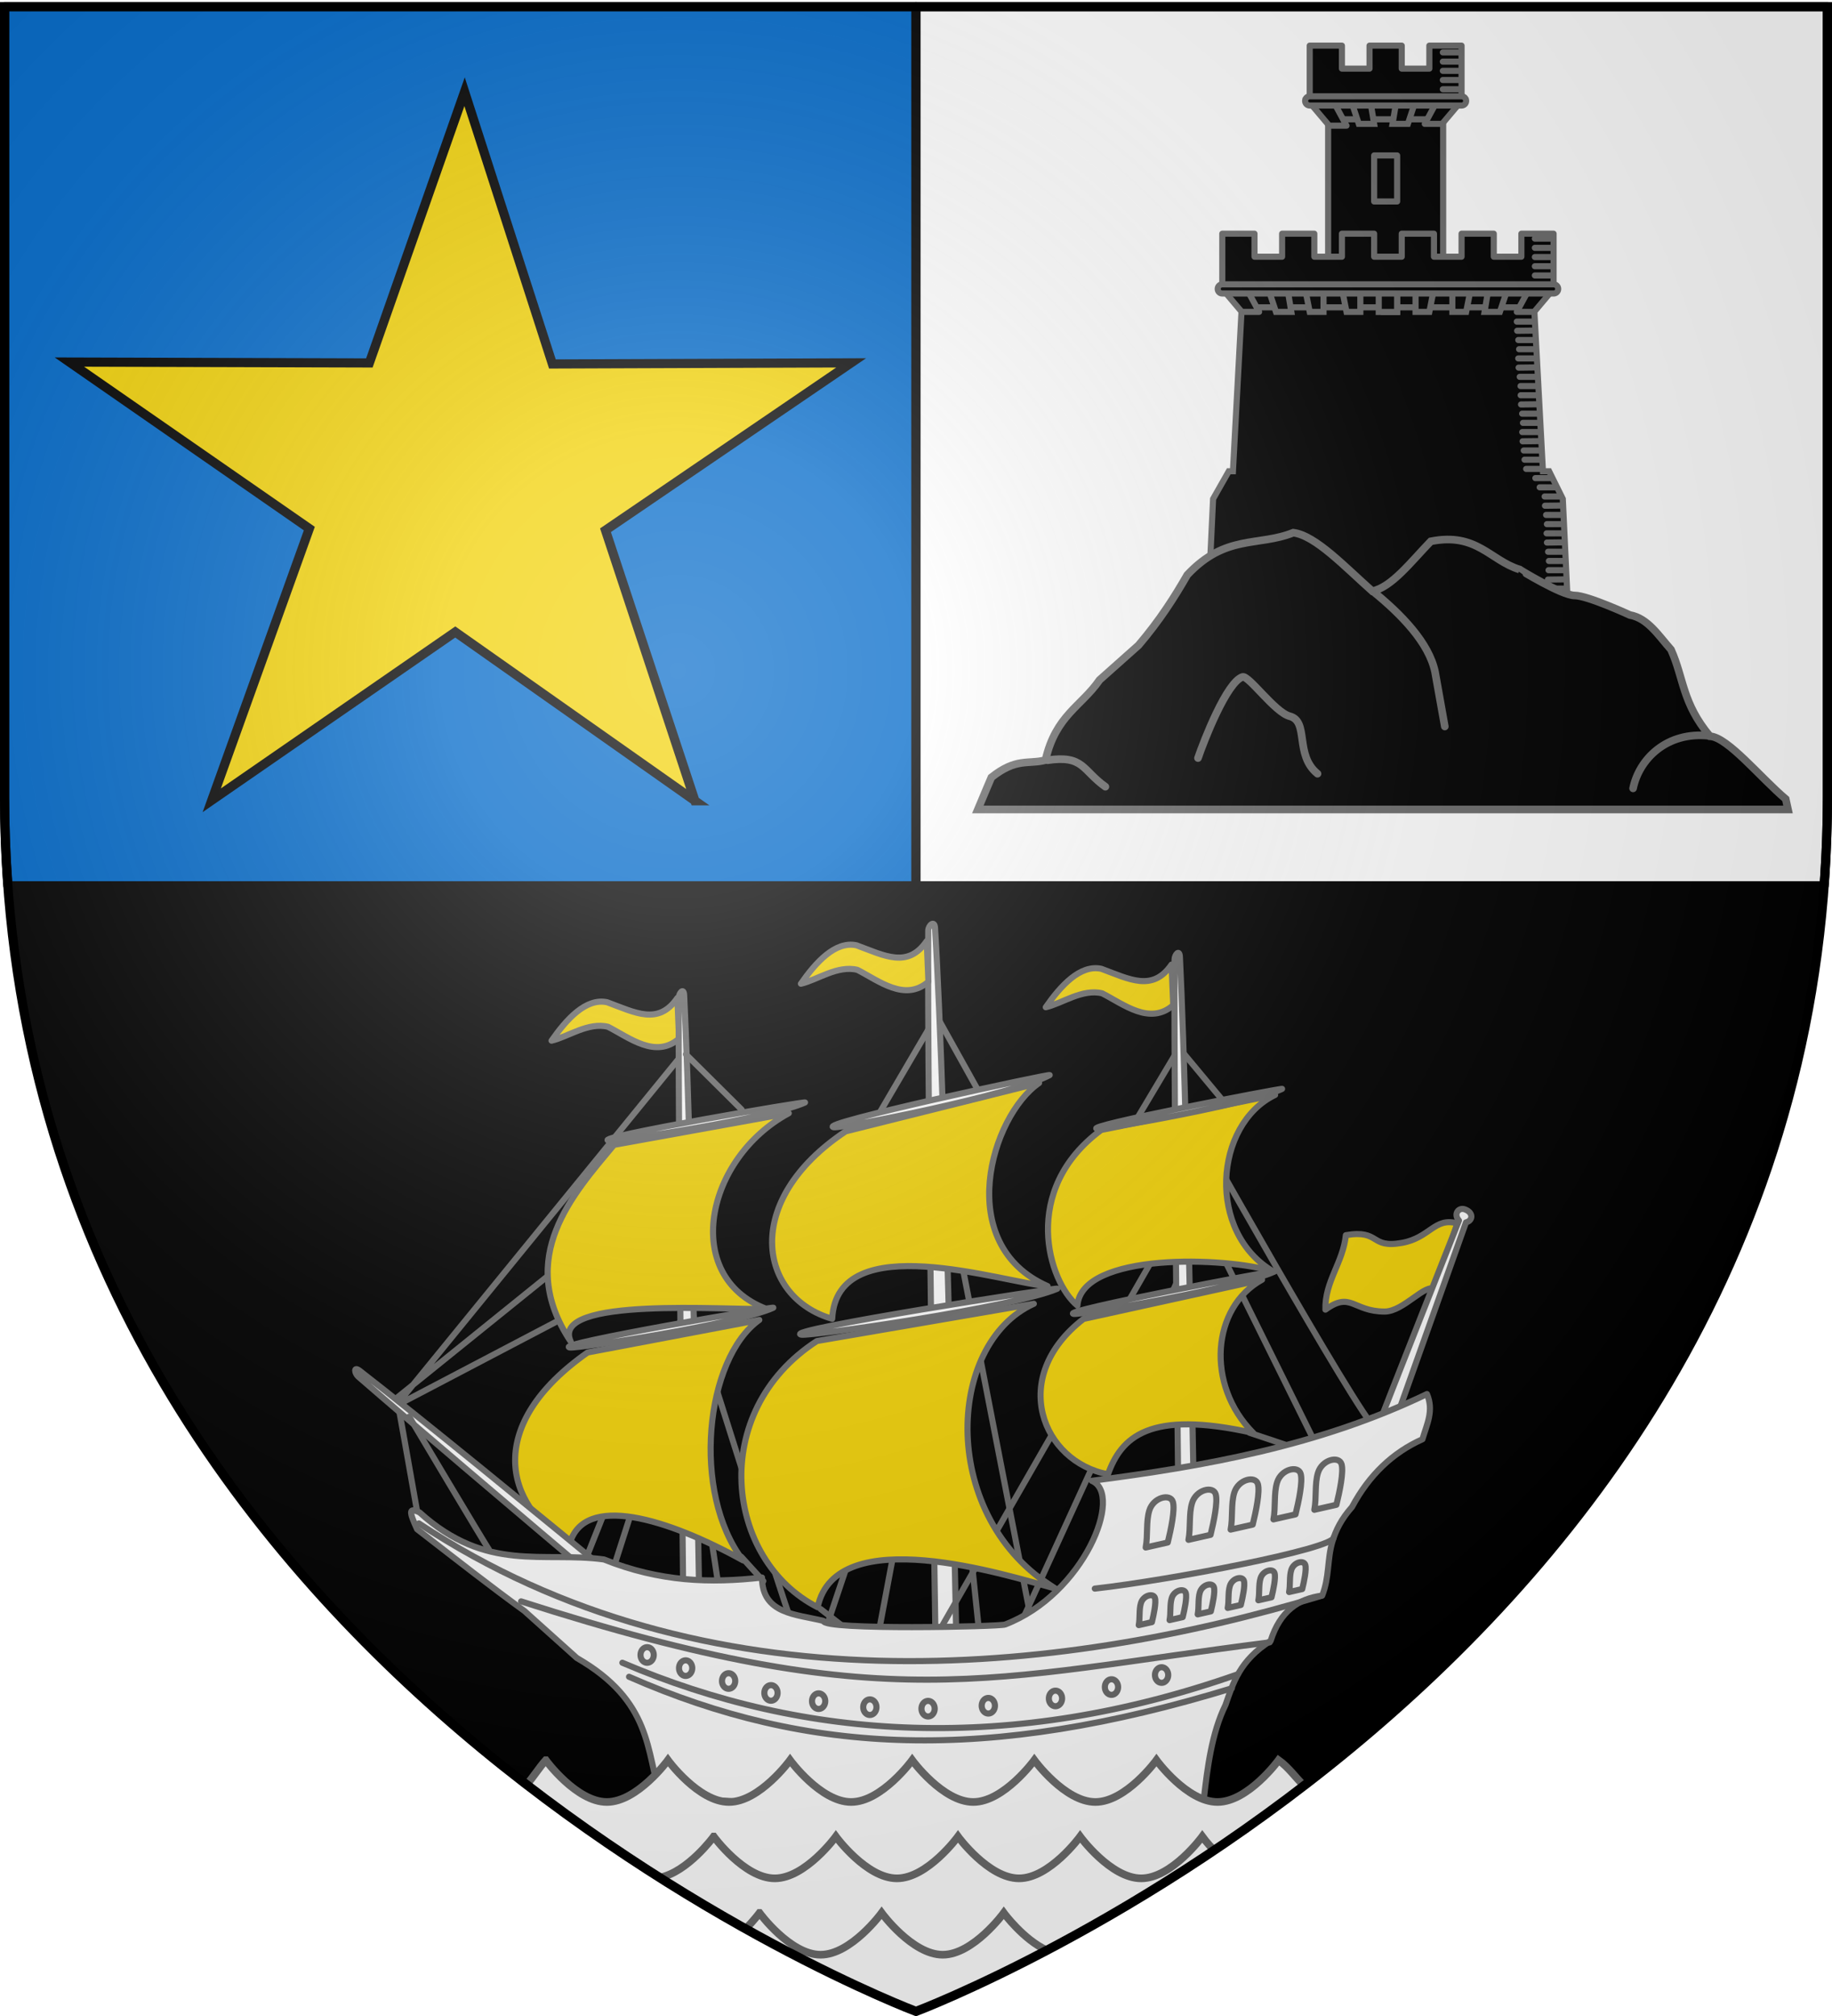 <svg xmlns="http://www.w3.org/2000/svg" xmlns:xlink="http://www.w3.org/1999/xlink" width="600" height="660" version="1.0"><defs><radialGradient xlink:href="#a" id="r" cx="221.445" cy="226.331" r="300" fx="221.445" fy="226.331" gradientTransform="matrix(1.353 0 0 1.349 -77.63 -85.747)" gradientUnits="userSpaceOnUse"/><linearGradient id="a"><stop offset="0" style="stop-color:#fff;stop-opacity:.314"/><stop offset=".19" style="stop-color:#fff;stop-opacity:.251"/><stop offset=".6" style="stop-color:#6b6b6b;stop-opacity:.125"/><stop offset="1" style="stop-color:#000;stop-opacity:.125"/></linearGradient></defs><g style="display:inline"><path d="M300 658.5s298.5-112.32 298.5-397.772V2.176H1.5v258.552C1.5 546.18 300 658.5 300 658.5z" style="fill:#000;fill-opacity:1;fill-rule:evenodd;stroke:none;stroke-width:1px;stroke-linecap:butt;stroke-linejoin:miter;stroke-opacity:1"/><path d="M1.5 2.188v258.53c0 9.977.39 19.726 1.094 29.282H300V2.187H1.5z" style="opacity:1;fill:#0169c9;fill-opacity:1;fill-rule:evenodd;stroke:#000;stroke-width:3;stroke-linecap:round;stroke-linejoin:round;stroke-miterlimit:4;stroke-dasharray:none;stroke-dashoffset:0;stroke-opacity:1"/><path d="M300 2.188V290h297.406a398.214 398.214 0 0 0 1.094-29.281V2.188H300z" style="opacity:1;fill:#fff;fill-opacity:1;fill-rule:evenodd;stroke:#000;stroke-width:3;stroke-linecap:round;stroke-linejoin:round;stroke-miterlimit:4;stroke-dasharray:none;stroke-dashoffset:0;stroke-opacity:1"/></g><path d="M227.597 262.158 149.104 206.9l-79.75 55.098 31.955-88.95-78.58-54.513 98.242.284 31.185-88.79 28.762 89.126 97.853-.362-80.466 54.8 29.292 88.565z" style="color:#000;fill:#f2d207;fill-opacity:1;fill-rule:nonzero;stroke:#000;stroke-width:3;stroke-linecap:butt;stroke-linejoin:miter;marker:none;marker-start:none;marker-mid:none;marker-end:none;stroke-miterlimit:4;stroke-dasharray:none;stroke-dashoffset:0;stroke-opacity:1;visibility:visible;display:inline;overflow:visible;enable-background:accumulate"/><g style="stroke:#6c6c6c;stroke-width:1.207;stroke-miterlimit:4;stroke-dasharray:none;stroke-opacity:1;display:inline" transform="matrix(1.657 0 0 1.657 -293.397 -554.155)"><path id="b" d="M310.948 531.616c-3.755 5.442-8.285 2.903-13.875.836-4.202-.91-8.065 3.4-10.99 7.59 3.255-.752 7.23-3.708 11.157-2.743 4.23 2.154 9.4 6.38 14.042 2.34l-.334-8.023z" style="fill:#f2d207;fill-rule:evenodd;stroke:#6c6c6c;stroke-width:1.207;stroke-linecap:round;stroke-linejoin:round;stroke-miterlimit:4;stroke-dasharray:none;stroke-opacity:1"/><path d="m351.028 554.104 10.354-17.677M361.635 534.154l8.586 15.405M401.536 555.872l8.586-14.394 8.632 10.384M339.286 652.362l7.857 6.072M259.643 633.79c-2.232-12.678-3.75-21.07-3.75-21.07M312.137 542.488l-56.82 69.7 57.325-30.052M254.811 611.178l57.579-46.467" style="fill:none;fill-rule:evenodd;stroke:#6c6c6c;stroke-width:1.207;stroke-linecap:round;stroke-linejoin:round;stroke-miterlimit:4;stroke-dasharray:none;stroke-opacity:1"/><path d="M449.013 616.734c-3.283-2.273-38.133-64.397-38.133-64.397M436.891 619.26 410.88 566.73M292.44 643.503l20.707-52.023M297.995 645.27l14.9-46.466M319.46 650.574c0-1.01-7.828-50.76-7.828-50.76M333.35 654.362c-1.01-2.02-19.445-60.61-19.445-60.61M340.421 655.877l22.224-66.165M350.523 658.15l12.627-67.175M378.05 656.887l32.577-71.215" style="fill:none;fill-rule:evenodd;stroke:#6c6c6c;stroke-width:1.207;stroke-linecap:round;stroke-linejoin:round;stroke-miterlimit:4;stroke-dasharray:none;stroke-opacity:1"/><path d="M312.364 671.694s-1.304-104.989-1.132-140.108c.004-.899.975-2.168 1.058-.504 1.725 34.601 3.329 139.897 3.329 139.897l-3.255.715z" style="fill:#fff;fill-rule:evenodd;stroke:#6c6c6c;stroke-width:1.207;stroke-linecap:round;stroke-linejoin:round;stroke-miterlimit:4;stroke-dasharray:none;stroke-opacity:1"/><path d="m293.214 601.648 33.929-6.429c-10.714 7.62-13.453 34.167-3.214 47.5-14.944-8.248-31.486-13.36-34.286-3.214-13.117-7.866-16.755-23.604 3.571-37.857z" style="fill:#f2d207;fill-rule:evenodd;stroke:#6c6c6c;stroke-width:1.207;stroke-linecap:round;stroke-linejoin:round;stroke-miterlimit:4;stroke-dasharray:none;stroke-opacity:1"/><path d="m362.14 558.145 19.698 101.268M370.726 658.15l-8.334-79.55" style="fill:none;fill-rule:evenodd;stroke:#6c6c6c;stroke-width:1.207;stroke-linecap:round;stroke-linejoin:round;stroke-miterlimit:4;stroke-dasharray:none;stroke-opacity:1"/><path d="M361.964 658.255s-1.645-104.908-1.428-140c.005-.898 1.23-2.167 1.335-.503 2.176 34.574 4.2 139.789 4.2 139.789l-4.107.714z" style="fill:#fff;fill-rule:evenodd;stroke:#6c6c6c;stroke-width:1.207;stroke-linecap:round;stroke-linejoin:round;stroke-miterlimit:4;stroke-dasharray:none;stroke-opacity:1"/><path d="m362.14 657.645 47.73-83.085" style="fill:none;fill-rule:evenodd;stroke:#6c6c6c;stroke-width:1.207;stroke-linecap:round;stroke-linejoin:round;stroke-miterlimit:4;stroke-dasharray:none;stroke-opacity:1"/><path d="m338.541 599.385 42.864-7.36c-17.567 7.928-18.754 42.4 4.252 56.273-9.774-2.693-43.398-13.378-46.98 3.687-18.235-9.294-21.843-38.552-.136-52.6zM298.427 560.628l34.544-6.25c-16.455 8.87-21.342 32.173-4.463 38.646-7.563.336-42.88-2.539-38.638 6.463-11.087-16.616.551-29.221 8.557-38.86z" style="fill:#f2d207;fill-rule:evenodd;stroke:#6c6c6c;stroke-width:1.207;stroke-linecap:round;stroke-linejoin:round;stroke-miterlimit:4;stroke-dasharray:none;stroke-opacity:1"/><path d="m344.212 557.964 38.228-9.556c-9.502 6.537-17.048 31.896 1.675 40.122-8.594-.581-41.679-11.826-42.564 6.463-14.524-4.192-18.024-23.273 2.66-37.029z" style="fill:#f2d207;fill-rule:evenodd;stroke:#6c6c6c;stroke-width:1.207;stroke-linecap:round;stroke-linejoin:round;stroke-miterlimit:4;stroke-dasharray:none;stroke-opacity:1"/><path d="M410.349 664.118s-1.304-104.989-1.132-140.108c.004-.899.974-2.169 1.057-.504 1.725 34.601 3.33 139.897 3.33 139.897l-3.255.715z" style="fill:#fff;fill-rule:evenodd;stroke:#6c6c6c;stroke-width:1.207;stroke-linecap:round;stroke-linejoin:round;stroke-miterlimit:4;stroke-dasharray:none;stroke-opacity:1"/><path d="m424.042 617.509 8.1 2.71" style="fill:none;fill-rule:evenodd;stroke:#6c6c6c;stroke-width:1.207;stroke-linecap:round;stroke-linejoin:round;stroke-miterlimit:4;stroke-dasharray:none;stroke-opacity:1"/><path d="m391.228 595.02 35.292-7.753c-9.935 5.44-11.227 20.775-1.734 30.293-20.675-4.667-26.131.908-28.727 8.15-12.904-2.398-19.816-19.132-4.831-30.69zM394.738 557.682l34.356-6.918c-12.062 5.792-13.607 27.216-.294 34.915-9.376-2.983-37.988-3.87-38.78 6.708-5.696-4.659-11.385-22.827 4.718-34.705z" style="fill:#f2d207;fill-rule:evenodd;stroke:#6c6c6c;stroke-width:1.207;stroke-linecap:round;stroke-linejoin:round;stroke-miterlimit:4;stroke-dasharray:none;stroke-opacity:1"/><path d="M297.362 559.784c-3.66-.548 39.643-7.905 38.81-7.524-6.694 3.058-37.311 7.748-38.81 7.524zM341.884 557.151c-4.064-.55 43.553-10.787 42.644-10.3-7.294 3.91-40.98 10.526-42.644 10.3zM393.947 557.454c-3.493-.376 37.297-8.24 36.52-7.876-6.229 2.926-35.09 8.03-36.52 7.876zM389.34 594.036c-3.675-.408 40.502-8.808 39.686-8.412-6.554 3.172-38.18 8.579-39.685 8.412zM335.459 598.132c-4.537-.792 51.628-9.532 50.578-9.078-8.434 3.643-48.72 9.402-50.578 9.078zM289.707 600.66c-3.79-.57 41.061-8.245 40.198-7.848-6.933 3.19-38.645 8.082-40.197 7.848zM297.55 648.692c-19.457-16.43-38.973-32.984-49.686-42.287-.678-.59-1.009-2.153.308-1.13 11.96 9.288 34.145 27.402 55.333 44.85l-5.954-1.433z" style="fill:#fff;fill-rule:evenodd;stroke:#6c6c6c;stroke-width:1.207;stroke-linecap:round;stroke-linejoin:round;stroke-miterlimit:4;stroke-dasharray:none;stroke-opacity:1"/><path d="m383.214 646.648 5.715 3.928" style="fill:none;fill-rule:evenodd;stroke:#6c6c6c;stroke-width:1.207;stroke-linecap:round;stroke-linejoin:round;stroke-miterlimit:4;stroke-dasharray:none;stroke-opacity:1"/><path d="M465.112 576.138c-4.536-1.246-5.372 2.837-10.922 3.852-6.433 1.175-4.25-2.68-11.112-1.516-.565 5.46-4.18 9.132-4.04 14.71 5.07-3.667 5.415.36 11.68.38 3.823.01 8.132-5.784 9.975-4.357l4.42-13.069z" style="fill:#f2d207;fill-rule:evenodd;stroke:#6c6c6c;stroke-width:1.207;stroke-linecap:round;stroke-linejoin:round;stroke-miterlimit:4;stroke-dasharray:none;stroke-opacity:1"/><path d="M449.707 615.534c.505-1.515 15.72-39.964 15.72-39.964-1.135-1.25-.083-2.63 1.137-2.21 1.756.606 1.674 2.228.253 2.589l-13.764 38.638-3.346.947z" style="fill:#fff;fill-rule:evenodd;stroke:#6c6c6c;stroke-width:1.207;stroke-linecap:round;stroke-linejoin:round;stroke-miterlimit:4;stroke-dasharray:none;stroke-opacity:1"/><path d="M260 633.255c13.253 11.975 24.468 7.645 36.429 9.286 11.07 4.44 21.094 4.727 31.25 3.571.01 7.23 6.702 7.223 12.142 8.572 0 1.9 34.798 1.134 35.893.714 15.613-5.984 23.498-25.786 17.143-28.393 22.223-2.869 44.896-6.876 66.25-17.143 1.421 3.32-.073 6.057-.893 8.929-5.807 2.602-10.502 6.982-13.928 13.393-2.099 2.352-3.202 4.593-3.857 6.785-1.08 3.616-.567 7.003-2.036 10.715-4.69.599-8.342 3.1-10.179 8.928-6.145 3.91-7.404 8.307-8.928 12.679-2.76 5.595-3.597 12.688-4.247 18.283-35.347 14.12-70.927-.244-107.36.288-2.882-9.482-1.693-19.266-16.608-27.857l-10.357-9.286c-6.974-5.069-12.71-9.582-21.21-16.154-1.566-3.429-1.738-4.393.496-3.31z" style="fill:#fff;fill-rule:evenodd;stroke:#6c6c6c;stroke-width:1.207;stroke-linecap:round;stroke-linejoin:round;stroke-miterlimit:4;stroke-dasharray:none;stroke-opacity:1"/><path d="m312.642 542.74 11.013 10.933M323.571 642.005l4.37 4.809M273.66 640.487c-.356-.357-15.714-26.16-15.714-26.16" style="fill:none;fill-rule:evenodd;stroke:#6c6c6c;stroke-width:1.207;stroke-linecap:round;stroke-linejoin:round;stroke-miterlimit:4;stroke-dasharray:none;stroke-opacity:1"/><use xlink:href="#b" width="744.094" height="1052.362" style="stroke:#6c6c6c;stroke-width:1.207;stroke-linecap:round;stroke-linejoin:round;stroke-miterlimit:4;stroke-dasharray:none;stroke-opacity:1" transform="translate(49.286 -11.25)"/><use xlink:href="#b" width="744.094" height="1052.362" style="stroke:#6c6c6c;stroke-width:1.207;stroke-linecap:round;stroke-linejoin:round;stroke-miterlimit:4;stroke-dasharray:none;stroke-opacity:1" transform="translate(97.679 -6.607)"/><path d="M259.862 635.422c56.706 37.483 126.102 30.075 178.377 14.309" style="fill:none;fill-rule:evenodd;stroke:#6c6c6c;stroke-width:1.207;stroke-linecap:round;stroke-linejoin:round;stroke-miterlimit:4;stroke-dasharray:none;stroke-opacity:1"/><path d="M393.454 648.301c14.9-1.665 47.225-7.88 47.225-10.101M280.065 650.827c72.766 23.373 91.94 15.178 147.964 8.092" style="fill:none;fill-rule:evenodd;stroke:#6c6c6c;stroke-width:1.207;stroke-linecap:round;stroke-linejoin:round;stroke-miterlimit:4;stroke-dasharray:none;stroke-opacity:1"/><path d="M300.078 662.948c36.278 15.513 76.988 17.981 121.66 2.273" style="fill:none;fill-rule:evenodd;stroke:#6c6c6c;stroke-width:1.207;stroke-linecap:round;stroke-linejoin:round;stroke-miterlimit:4;stroke-dasharray:none;stroke-opacity:1"/><path id="c" d="M436.846 632.73c.465-2.417.041-5.068.715-7.293.805-2.658 4.155-3.415 4.664-1.73.456 1.509-.396 5.523-1.015 8.034l-4.364.989z" style="fill:none;fill-rule:evenodd;stroke:#6c6c6c;stroke-width:1.207;stroke-linecap:round;stroke-linejoin:round;stroke-miterlimit:4;stroke-dasharray:none;stroke-opacity:1"/><use xlink:href="#c" width="744.094" height="1052.362" style="stroke:#6c6c6c;stroke-width:1.207;stroke-linecap:round;stroke-linejoin:round;stroke-miterlimit:4;stroke-dasharray:none;stroke-opacity:1" transform="translate(-8.081 1.894)"/><use xlink:href="#c" width="744.094" height="1052.362" style="stroke:#6c6c6c;stroke-width:1.207;stroke-linecap:round;stroke-linejoin:round;stroke-miterlimit:4;stroke-dasharray:none;stroke-opacity:1" transform="translate(-16.541 3.914)"/><use xlink:href="#c" width="744.094" height="1052.362" style="stroke:#6c6c6c;stroke-width:1.207;stroke-linecap:round;stroke-linejoin:round;stroke-miterlimit:4;stroke-dasharray:none;stroke-opacity:1" transform="translate(-24.875 5.935)"/><use xlink:href="#c" width="744.094" height="1052.362" style="stroke:#6c6c6c;stroke-width:1.207;stroke-linecap:round;stroke-linejoin:round;stroke-miterlimit:4;stroke-dasharray:none;stroke-opacity:1" transform="translate(-33.335 7.45)"/><path id="d" d="M431.857 648.98c.277-1.439.025-3.017.426-4.341.479-1.582 2.473-2.033 2.776-1.03.271.898-.236 3.287-.604 4.782l-2.598.589z" style="fill:none;fill-rule:evenodd;stroke:#6c6c6c;stroke-width:1.207;stroke-linecap:round;stroke-linejoin:round;stroke-miterlimit:4;stroke-dasharray:none;stroke-opacity:1"/><use xlink:href="#d" width="744.094" height="1052.362" style="stroke:#6c6c6c;stroke-width:1.207;stroke-linecap:round;stroke-linejoin:round;stroke-miterlimit:4;stroke-dasharray:none;stroke-opacity:1" transform="translate(-6.072 1.63)"/><use xlink:href="#d" width="744.094" height="1052.362" style="stroke:#6c6c6c;stroke-width:1.207;stroke-linecap:round;stroke-linejoin:round;stroke-miterlimit:4;stroke-dasharray:none;stroke-opacity:1" transform="translate(-12.133 3.145)"/><use xlink:href="#d" width="744.094" height="1052.362" style="stroke:#6c6c6c;stroke-width:1.207;stroke-linecap:round;stroke-linejoin:round;stroke-miterlimit:4;stroke-dasharray:none;stroke-opacity:1" transform="translate(-18.062 4.408)"/><use xlink:href="#d" width="744.094" height="1052.362" style="stroke:#6c6c6c;stroke-width:1.207;stroke-linecap:round;stroke-linejoin:round;stroke-miterlimit:4;stroke-dasharray:none;stroke-opacity:1" transform="translate(-23.624 5.544)"/><use xlink:href="#d" width="744.094" height="1052.362" style="stroke:#6c6c6c;stroke-width:1.207;stroke-linecap:round;stroke-linejoin:round;stroke-miterlimit:4;stroke-dasharray:none;stroke-opacity:1" transform="translate(-29.714 6.537)"/><path id="e" d="M307.867 661.81a1.307 1.54 0 1 1-2.615 0 1.307 1.54 0 1 1 2.615 0z" style="opacity:1;fill:#fff;fill-opacity:1;fill-rule:evenodd;stroke:#6c6c6c;stroke-width:1.207;stroke-linecap:round;stroke-linejoin:round;stroke-miterlimit:4;stroke-dasharray:none;stroke-dashoffset:0;stroke-opacity:1" transform="translate(-1.585 -.396)"/><use xlink:href="#e" width="744.094" height="1052.362" style="stroke:#6c6c6c;stroke-width:1.207;stroke-miterlimit:4;stroke-dasharray:none;stroke-opacity:1" transform="translate(7.609 2.599)"/><use xlink:href="#e" width="744.094" height="1052.362" style="stroke:#6c6c6c;stroke-width:1.207;stroke-miterlimit:4;stroke-dasharray:none;stroke-opacity:1" transform="translate(16.104 5.142)"/><use xlink:href="#e" width="744.094" height="1052.362" style="stroke:#6c6c6c;stroke-width:1.207;stroke-miterlimit:4;stroke-dasharray:none;stroke-opacity:1" transform="translate(24.476 7.5)"/><use xlink:href="#e" width="744.094" height="1052.362" style="stroke:#6c6c6c;stroke-width:1.207;stroke-miterlimit:4;stroke-dasharray:none;stroke-opacity:1" transform="translate(33.897 9.126)"/><use xlink:href="#e" width="744.094" height="1052.362" style="stroke:#6c6c6c;stroke-width:1.207;stroke-miterlimit:4;stroke-dasharray:none;stroke-opacity:1" transform="translate(44.02 10.317)"/><use xlink:href="#e" width="744.094" height="1052.362" style="stroke:#6c6c6c;stroke-width:1.207;stroke-miterlimit:4;stroke-dasharray:none;stroke-opacity:1" transform="translate(55.529 10.613)"/><use xlink:href="#e" width="744.094" height="1052.362" style="stroke:#6c6c6c;stroke-width:1.207;stroke-miterlimit:4;stroke-dasharray:none;stroke-opacity:1" transform="translate(67.436 10.03)"/><use xlink:href="#e" width="744.094" height="1052.362" style="stroke:#6c6c6c;stroke-width:1.207;stroke-miterlimit:4;stroke-dasharray:none;stroke-opacity:1" transform="translate(80.709 8.59)"/><use xlink:href="#e" width="744.094" height="1052.362" style="stroke:#6c6c6c;stroke-width:1.207;stroke-miterlimit:4;stroke-dasharray:none;stroke-opacity:1" transform="translate(91.779 6.339)"/><use xlink:href="#e" width="744.094" height="1052.362" style="stroke:#6c6c6c;stroke-width:1.207;stroke-miterlimit:4;stroke-dasharray:none;stroke-opacity:1" transform="translate(101.683 3.962)"/><path d="M301.398 665.722c35.624 15.643 70.966 16.997 119.152 2.272" style="fill:none;fill-rule:evenodd;stroke:#6c6c6c;stroke-width:1.207;stroke-linecap:round;stroke-linejoin:round;stroke-miterlimit:4;stroke-dasharray:none;stroke-opacity:1"/></g><path d="M178.75 576.25c-2.258 2.522-4.024 5.477-6.281 8C239.196 635.606 300 658.5 300 658.5s60.517-22.8 127.063-73.906c-2.839-2.734-4.954-5.957-8.313-8.344 0 0-10 13.688-20 13.688s-20-13.688-20-13.688-10 13.688-20 13.688-20-13.688-20-13.688-10 13.688-20 13.688-20-13.688-20-13.688-10 13.688-20 13.688-20-13.688-20-13.688-10 13.688-20 13.688-20-13.688-20-13.688-10 13.688-20 13.688-20-13.688-20-13.688z" style="fill:#fff;fill-rule:evenodd;stroke:#6c6c6c;stroke-width:2.5;stroke-linecap:butt;stroke-linejoin:miter;stroke-miterlimit:4;stroke-dasharray:none;stroke-opacity:1"/><path d="M233.75 601.25s-8.514 11.64-17.688 13.438C263.517 644.74 300 658.5 300 658.5s43.688-16.448 97.625-52.719c-2.39-2.491-3.875-4.531-3.875-4.531s-10 13.688-20 13.688-20-13.688-20-13.688-10 13.688-20 13.688-20-13.688-20-13.688-10 13.688-20 13.688-20-13.688-20-13.688-10 13.688-20 13.688-20-13.688-20-13.688z" style="fill:#fff;fill-rule:evenodd;stroke:#6c6c6c;stroke-width:2.5;stroke-linecap:butt;stroke-linejoin:miter;stroke-miterlimit:4;stroke-dasharray:none;stroke-opacity:1"/><path d="M248.75 626.25s-1.777 2.42-4.563 5.219C277.18 649.906 300 658.5 300 658.5s17.01-6.393 42.875-20c-7.7-3.49-14.125-12.25-14.125-12.25s-10 13.688-20 13.688-20-13.688-20-13.688-10 13.688-20 13.688-20-13.688-20-13.688z" style="fill:#fff;fill-rule:evenodd;stroke:#6c6c6c;stroke-width:2.5;stroke-linecap:butt;stroke-linejoin:miter;stroke-miterlimit:4;stroke-dasharray:none;stroke-opacity:1"/><g style="fill:#000;fill-opacity:1;stroke:#6c6c6c;stroke-width:1.327;stroke-miterlimit:4;stroke-dasharray:none;stroke-opacity:1" transform="matrix(1.507 0 0 1.507 -115.08 -661.567)"><path d="m346.406 502.375-2.094 39h-.906l-3.406 6-1 21h78l-1-21-2.969-6h-1.344l-2.093-39h-63.188z" style="fill:#000;fill-opacity:1;fill-rule:evenodd;stroke:#6c6c6c;stroke-width:1.327;stroke-linecap:butt;stroke-linejoin:miter;stroke-miterlimit:4;stroke-dasharray:none;stroke-opacity:1"/><use xlink:href="#use3391" width="1" height="1" x="-21" y="-17" style="fill:#000;fill-opacity:1;stroke:#6c6c6c;stroke-width:1.327;stroke-miterlimit:4;stroke-dasharray:none;stroke-opacity:1"/><g style="fill:#000;fill-opacity:1;stroke:#6c6c6c;stroke-width:1.327;stroke-miterlimit:4;stroke-dasharray:none;stroke-opacity:1"><g style="fill:#000;fill-opacity:1;stroke:#6c6c6c;stroke-width:1.327;stroke-miterlimit:4;stroke-dasharray:none;stroke-opacity:1" transform="translate(0 2.546)"><path d="M365 462.293h25v34.656h-25z" style="opacity:1;fill:#000;fill-opacity:1;fill-rule:evenodd;stroke:#6c6c6c;stroke-width:1.327;stroke-linecap:round;stroke-linejoin:round;stroke-miterlimit:4;stroke-dasharray:none;stroke-dashoffset:0;stroke-opacity:1"/><path d="m361 458.362 4 4h25l4-4h-33z" style="fill:#000;fill-opacity:1;fill-rule:evenodd;stroke:#6c6c6c;stroke-width:1.327;stroke-linecap:butt;stroke-linejoin:miter;stroke-miterlimit:4;stroke-dasharray:none;stroke-opacity:1"/><path d="M361 446.362v12h33v-12h-7v5h-6v-5h-7v5h-6v-5h-7z" style="opacity:1;fill:#000;fill-opacity:1;fill-rule:evenodd;stroke:#6c6c6c;stroke-width:1.327;stroke-linecap:round;stroke-linejoin:round;stroke-miterlimit:4;stroke-dasharray:none;stroke-dashoffset:0;stroke-opacity:1"/><use xlink:href="#f" width="1" height="1" x="-20" y="-43" style="fill:#000;fill-opacity:1;stroke:#6c6c6c;stroke-width:1.327;stroke-miterlimit:4;stroke-dasharray:none;stroke-opacity:1"/><use xlink:href="#g" width="1" height="1" x="-20" y="-43" style="fill:#000;fill-opacity:1;stroke:#6c6c6c;stroke-width:1.327;stroke-miterlimit:4;stroke-dasharray:none;stroke-opacity:1"/><use xlink:href="#h" width="1" height="1" x="-20" y="-43" style="fill:#000;fill-opacity:1;stroke:#6c6c6c;stroke-width:1.327;stroke-miterlimit:4;stroke-dasharray:none;stroke-opacity:1"/><use xlink:href="#i" width="1" height="1" x="-20" y="-43" style="fill:#000;fill-opacity:1;stroke:#6c6c6c;stroke-width:1.327;stroke-miterlimit:4;stroke-dasharray:none;stroke-opacity:1"/><use xlink:href="#j" width="1" height="1" x="-20" y="-43" style="fill:#000;fill-opacity:1;stroke:#6c6c6c;stroke-width:1.327;stroke-miterlimit:4;stroke-dasharray:none;stroke-opacity:1"/><use xlink:href="#k" width="1" height="1" x="19" y="-43" style="fill:#000;fill-opacity:1;stroke:#6c6c6c;stroke-width:1.327;stroke-miterlimit:4;stroke-dasharray:none;stroke-opacity:1"/><use xlink:href="#l" width="744.094" height="1052.362" style="fill:#000;fill-opacity:1;stroke:#6c6c6c;stroke-width:1.327;stroke-miterlimit:4;stroke-dasharray:none;stroke-opacity:1" transform="translate(18 -43.387)"/><use xlink:href="#l" width="744.094" height="1052.362" style="fill:#000;fill-opacity:1;stroke:#6c6c6c;stroke-width:1.327;stroke-miterlimit:4;stroke-dasharray:none;stroke-opacity:1" transform="matrix(-1 0 0 1 736 -43.387)"/><use xlink:href="#k" width="1" height="1" style="fill:#000;fill-opacity:1;stroke:#6c6c6c;stroke-width:1.327;stroke-miterlimit:4;stroke-dasharray:none;stroke-opacity:1" transform="matrix(-1 0 0 1 736 -43.387)"/><path d="M361 457.375c-.554 0-1 .446-1 1s.446 1 1 1h33c.554 0 1-.446 1-1s-.446-1-1-1h-33z" style="opacity:1;fill:#000;fill-opacity:1;fill-rule:evenodd;stroke:#6c6c6c;stroke-width:1.327;stroke-linecap:round;stroke-linejoin:round;stroke-miterlimit:4;stroke-dasharray:none;stroke-dashoffset:0;stroke-opacity:1"/></g><path d="M375 470.219h5v10h-5z" style="opacity:1;fill:#000;fill-opacity:1;fill-rule:evenodd;stroke:#6c6c6c;stroke-width:1.327;stroke-linecap:round;stroke-linejoin:round;stroke-miterlimit:4;stroke-dasharray:none;stroke-dashoffset:0;stroke-opacity:1" transform="translate(0 2.546)"/></g><path d="M342 489.762v12h72v-12h-7v5h-6v-5h-7v5h-6v-5h-7v5h-6v-5h-7v5h-6v-5h-7v5h-6v-5h-7z" style="opacity:1;fill:#000;fill-opacity:1;fill-rule:evenodd;stroke:#6c6c6c;stroke-width:1.327;stroke-linecap:round;stroke-linejoin:round;stroke-miterlimit:4;stroke-dasharray:none;stroke-dashoffset:0;stroke-opacity:1"/><path d="m342 501.762 5 4h62l5-4h-72z" style="fill:#000;fill-opacity:1;fill-rule:evenodd;stroke:#6c6c6c;stroke-width:1.327;stroke-linecap:round;stroke-linejoin:round;stroke-miterlimit:4;stroke-dasharray:none;stroke-opacity:1"/><path id="f" d="M409.926 490.837h3.6" style="fill:#000;fill-opacity:1;fill-rule:evenodd;stroke:#6c6c6c;stroke-width:1.327;stroke-linecap:round;stroke-linejoin:miter;stroke-miterlimit:4;stroke-dasharray:none;stroke-opacity:1"/><use xlink:href="#f" id="g" width="1" height="1" x="0" y="2" style="fill:#000;fill-opacity:1;stroke:#6c6c6c;stroke-width:1.327;stroke-miterlimit:4;stroke-dasharray:none;stroke-opacity:1"/><use xlink:href="#f" id="h" width="1" height="1" x="0" y="4" style="fill:#000;fill-opacity:1;stroke:#6c6c6c;stroke-width:1.327;stroke-miterlimit:4;stroke-dasharray:none;stroke-opacity:1"/><use xlink:href="#f" id="i" width="1" height="1" x="0" y="6" style="fill:#000;fill-opacity:1;stroke:#6c6c6c;stroke-width:1.327;stroke-miterlimit:4;stroke-dasharray:none;stroke-opacity:1"/><use xlink:href="#f" id="j" width="1" height="1" x="0" y="8" style="fill:#000;fill-opacity:1;stroke:#6c6c6c;stroke-width:1.327;stroke-miterlimit:4;stroke-dasharray:none;stroke-opacity:1"/><use xlink:href="#m" id="n" width="1" height="1" x="8" y="0" style="fill:#000;fill-opacity:1;stroke:#6c6c6c;stroke-width:1.327;stroke-miterlimit:4;stroke-dasharray:none;stroke-opacity:1"/><path d="M376 501.75h4v5h-3l-1-5z" style="fill:#000;fill-opacity:1;fill-rule:evenodd;stroke:#6c6c6c;stroke-width:1.327;stroke-linecap:butt;stroke-linejoin:miter;stroke-miterlimit:4;stroke-dasharray:none;stroke-opacity:1"/><path id="l" d="m352 501.75 1.667 5H357l-.833-5H352z" style="fill:#000;fill-opacity:1;fill-rule:evenodd;stroke:#6c6c6c;stroke-width:1.327;stroke-linecap:butt;stroke-linejoin:miter;stroke-miterlimit:4;stroke-dasharray:none;stroke-opacity:1"/><path id="m" d="M360 501.75h4v5h-3l-1-5z" style="fill:#000;fill-opacity:1;fill-rule:evenodd;stroke:#6c6c6c;stroke-width:1.327;stroke-linecap:butt;stroke-linejoin:miter;stroke-miterlimit:4;stroke-dasharray:none;stroke-opacity:1"/><path id="k" d="m342 501.75 4.23 5H350l-2.713-5H342z" style="fill:#000;fill-opacity:1;fill-rule:evenodd;stroke:#6c6c6c;stroke-width:1.327;stroke-linecap:round;stroke-linejoin:round;stroke-miterlimit:4;stroke-dasharray:none;stroke-opacity:1"/><path d="M376 501.762v5h4v-5h-4z" style="fill:#000;fill-opacity:1;fill-rule:evenodd;stroke:#6c6c6c;stroke-width:1.327;stroke-linecap:butt;stroke-linejoin:miter;stroke-miterlimit:4;stroke-dasharray:none;stroke-opacity:1"/><use xlink:href="#n" width="1" height="1" style="fill:#000;fill-opacity:1;stroke:#6c6c6c;stroke-width:1.327;stroke-miterlimit:4;stroke-dasharray:none;stroke-opacity:1" transform="matrix(-1 0 0 1 756 0)"/><use xlink:href="#m" width="1" height="1" style="fill:#000;fill-opacity:1;stroke:#6c6c6c;stroke-width:1.327;stroke-miterlimit:4;stroke-dasharray:none;stroke-opacity:1" transform="matrix(-1 0 0 1 756 0)"/><use xlink:href="#l" width="1" height="1" style="fill:#000;fill-opacity:1;stroke:#6c6c6c;stroke-width:1.327;stroke-miterlimit:4;stroke-dasharray:none;stroke-opacity:1" transform="matrix(-1 0 0 1 756 0)"/><use xlink:href="#k" width="744.094" height="1052.362" style="fill:#000;fill-opacity:1;stroke:#6c6c6c;stroke-width:1.327;stroke-miterlimit:4;stroke-dasharray:none;stroke-opacity:1" transform="matrix(-1 0 0 1 756 0)"/><path d="M342 500.762c-.554 0-1 .446-1 1s.446 1 1 1h72c.554 0 1-.446 1-1s-.446-1-1-1h-72z" style="opacity:1;fill:#000;fill-opacity:1;fill-rule:evenodd;stroke:#6c6c6c;stroke-width:1.327;stroke-linecap:round;stroke-linejoin:round;stroke-miterlimit:4;stroke-dasharray:none;stroke-dashoffset:0;stroke-opacity:1"/><use xlink:href="#use3391" width="1" height="1" x="-20.66" y="-44" style="fill:#000;fill-opacity:1;stroke:#6c6c6c;stroke-width:1.327;stroke-miterlimit:4;stroke-dasharray:none;stroke-opacity:1"/><use xlink:href="#use3391" width="1" height="1" x="-20.66" y="-39.5" style="fill:#000;fill-opacity:1;stroke:#6c6c6c;stroke-width:1.327;stroke-miterlimit:4;stroke-dasharray:none;stroke-opacity:1"/><use xlink:href="#use3391" width="1" height="1" x="-20.66" y="-35" style="fill:#000;fill-opacity:1;stroke:#6c6c6c;stroke-width:1.327;stroke-miterlimit:4;stroke-dasharray:none;stroke-opacity:1"/><use xlink:href="#use3391" width="1" height="1" x="-20.66" y="-30.5" style="fill:#000;fill-opacity:1;stroke:#6c6c6c;stroke-width:1.327;stroke-miterlimit:4;stroke-dasharray:none;stroke-opacity:1"/><use xlink:href="#use3391" width="1" height="1" x="-20.66" y="-26" style="fill:#000;fill-opacity:1;stroke:#6c6c6c;stroke-width:1.327;stroke-miterlimit:4;stroke-dasharray:none;stroke-opacity:1"/><use xlink:href="#use3391" width="1" height="1" x="-20.66" y="-21.5" style="fill:#000;fill-opacity:1;stroke:#6c6c6c;stroke-width:1.327;stroke-miterlimit:4;stroke-dasharray:none;stroke-opacity:1"/><g id="o" style="fill:#000;fill-opacity:1;stroke:#6c6c6c;stroke-width:1.327;stroke-miterlimit:4;stroke-dasharray:none;stroke-opacity:1"><path d="M406.002 508.862h3.6M406.081 510.862l3.736-.045" style="fill:#000;fill-opacity:1;fill-rule:evenodd;stroke:#6c6c6c;stroke-width:1.327;stroke-linecap:round;stroke-linejoin:miter;stroke-miterlimit:4;stroke-dasharray:none;stroke-opacity:1"/><path d="M410.028 514.862H406.5" style="fill:#000;fill-opacity:1;fill-rule:evenodd;stroke:#6c6c6c;stroke-width:1.327;stroke-linecap:round;stroke-linejoin:miter;marker-start:none;stroke-miterlimit:4;stroke-dasharray:none;stroke-opacity:1"/><path d="M409.79 512.862h-3.467" style="fill:#000;fill-opacity:1;fill-rule:evenodd;stroke:#6c6c6c;stroke-width:1.327;stroke-linecap:round;stroke-linejoin:round;stroke-miterlimit:4;stroke-dasharray:none;stroke-opacity:1"/></g><use xlink:href="#o" width="744.094" height="1052.362" style="fill:#000;fill-opacity:1;stroke:#6c6c6c;stroke-width:1.327;stroke-miterlimit:4;stroke-dasharray:none;stroke-opacity:1" transform="translate(.312 8)"/><use xlink:href="#o" width="744.094" height="1052.362" style="fill:#000;fill-opacity:1;stroke:#6c6c6c;stroke-width:1.327;stroke-miterlimit:4;stroke-dasharray:none;stroke-opacity:1" transform="translate(.84 16)"/><use xlink:href="#o" width="744.094" height="1052.362" style="fill:#000;fill-opacity:1;stroke:#6c6c6c;stroke-width:1.327;stroke-miterlimit:4;stroke-dasharray:none;stroke-opacity:1" transform="translate(1.183 24)"/><use xlink:href="#o" width="744.094" height="1052.362" style="fill:#000;fill-opacity:1;stroke:#6c6c6c;stroke-width:1.327;stroke-miterlimit:4;stroke-dasharray:none;stroke-opacity:1" transform="translate(6.046 38)"/><use xlink:href="#o" width="744.094" height="1052.362" style="fill:#000;fill-opacity:1;stroke:#6c6c6c;stroke-width:1.327;stroke-miterlimit:4;stroke-dasharray:none;stroke-opacity:1" transform="translate(6.472 46)"/><path id="q" d="M412.9 562.862h3.6" style="fill:#000;fill-opacity:1;fill-rule:evenodd;stroke:#6c6c6c;stroke-width:1.327;stroke-linecap:round;stroke-linejoin:miter;stroke-miterlimit:4;stroke-dasharray:none;stroke-opacity:1"/><path d="m412.764 564.908 3.736-.046" style="fill:#000;fill-opacity:1;fill-rule:evenodd;stroke:#6c6c6c;stroke-width:1.327;stroke-linecap:round;stroke-linejoin:miter;stroke-miterlimit:4;stroke-dasharray:none;stroke-opacity:1"/><path d="M414.5 544.862h-3.528" style="fill:#000;fill-opacity:1;fill-rule:evenodd;stroke:#6c6c6c;stroke-width:1.327;stroke-linecap:round;stroke-linejoin:miter;marker-start:none;stroke-miterlimit:4;stroke-dasharray:none;stroke-opacity:1"/><path id="p" d="M413.5 542.862h-3.467" style="fill:#000;fill-opacity:1;fill-rule:evenodd;stroke:#6c6c6c;stroke-width:1.327;stroke-linecap:round;stroke-linejoin:round;stroke-miterlimit:4;stroke-dasharray:none;stroke-opacity:1"/><use xlink:href="#p" width="744.094" height="1052.362" style="fill:#000;fill-opacity:1;stroke:#6c6c6c;stroke-width:1.327;stroke-miterlimit:4;stroke-dasharray:none;stroke-opacity:1" transform="translate(-2 -2)"/><use xlink:href="#q" width="744.094" height="1052.362" style="fill:#000;fill-opacity:1;stroke:#6c6c6c;stroke-width:1.327;stroke-miterlimit:4;stroke-dasharray:none;stroke-opacity:1" transform="translate(0 4)"/></g><path d="M468.594 177.219c-6.386 6.587-12.771 15.025-19.156 16.312-9.03-8.014-18.611-18.234-25.865-19.143-11.574 4.606-22.176.46-34.724 13.825-4.208 7.307-8.956 14.793-15.974 23.037l-12.75 11.344c-5.949 8.65-14.358 11.56-17.719 26.25-5.704 1.481-9.497-.859-17.719 5.656 0 0-1.948 4.546-4.437 10.5h265.344l-.75-3.406c-8.354-7.075-18.996-20.252-24.813-20.563-9.106-10.865-8.513-18.896-12.75-28.344-4.08-4.599-7.611-10.297-13.468-11.343 0 0-13.83-6.389-18.084-6.389-4.253 0-18.073-8.517-18.073-8.518-9.667-3.003-14.016-12.21-29.062-9.218z" style="fill:#000;fill-rule:evenodd;stroke:#6c6c6c;stroke-width:2.5;stroke-linecap:butt;stroke-linejoin:miter;stroke-miterlimit:4;stroke-dasharray:none;stroke-opacity:1"/><path d="M449.646 193.582c9.417 7.646 18.387 16.91 20.354 26.418l3.19 17.836M559.813 240.896c-13.997-1.515-23.007 7.67-24.962 17.201M362.026 257.555c-7.617-5.413-7.057-10.407-18.937-8.673M431.5 253.302c-7.585-6.156-2.674-17.142-9.113-18.823-4.89-1.277-13.462-13.499-15.456-12.855-5.15 1.662-12.621 20.808-14.572 26.549" style="fill:none;fill-rule:evenodd;stroke:#6c6c6c;stroke-width:2.5;stroke-linecap:round;stroke-linejoin:round;stroke-miterlimit:4;stroke-dasharray:none;stroke-opacity:1"/><path d="M300 658.5s298.5-112.32 298.5-397.772V2.176H1.5v258.552C1.5 546.18 300 658.5 300 658.5z" style="opacity:1;fill:url(#r);fill-opacity:1;fill-rule:evenodd;stroke:none;stroke-width:1px;stroke-linecap:butt;stroke-linejoin:miter;stroke-opacity:1"/><path d="M300 658.5S1.5 546.18 1.5 260.728V2.176h597v258.552C598.5 546.18 300 658.5 300 658.5z" style="opacity:1;fill:none;fill-opacity:1;fill-rule:evenodd;stroke:#000;stroke-width:3;stroke-linecap:butt;stroke-linejoin:miter;stroke-miterlimit:4;stroke-dasharray:none;stroke-opacity:1"/></svg>